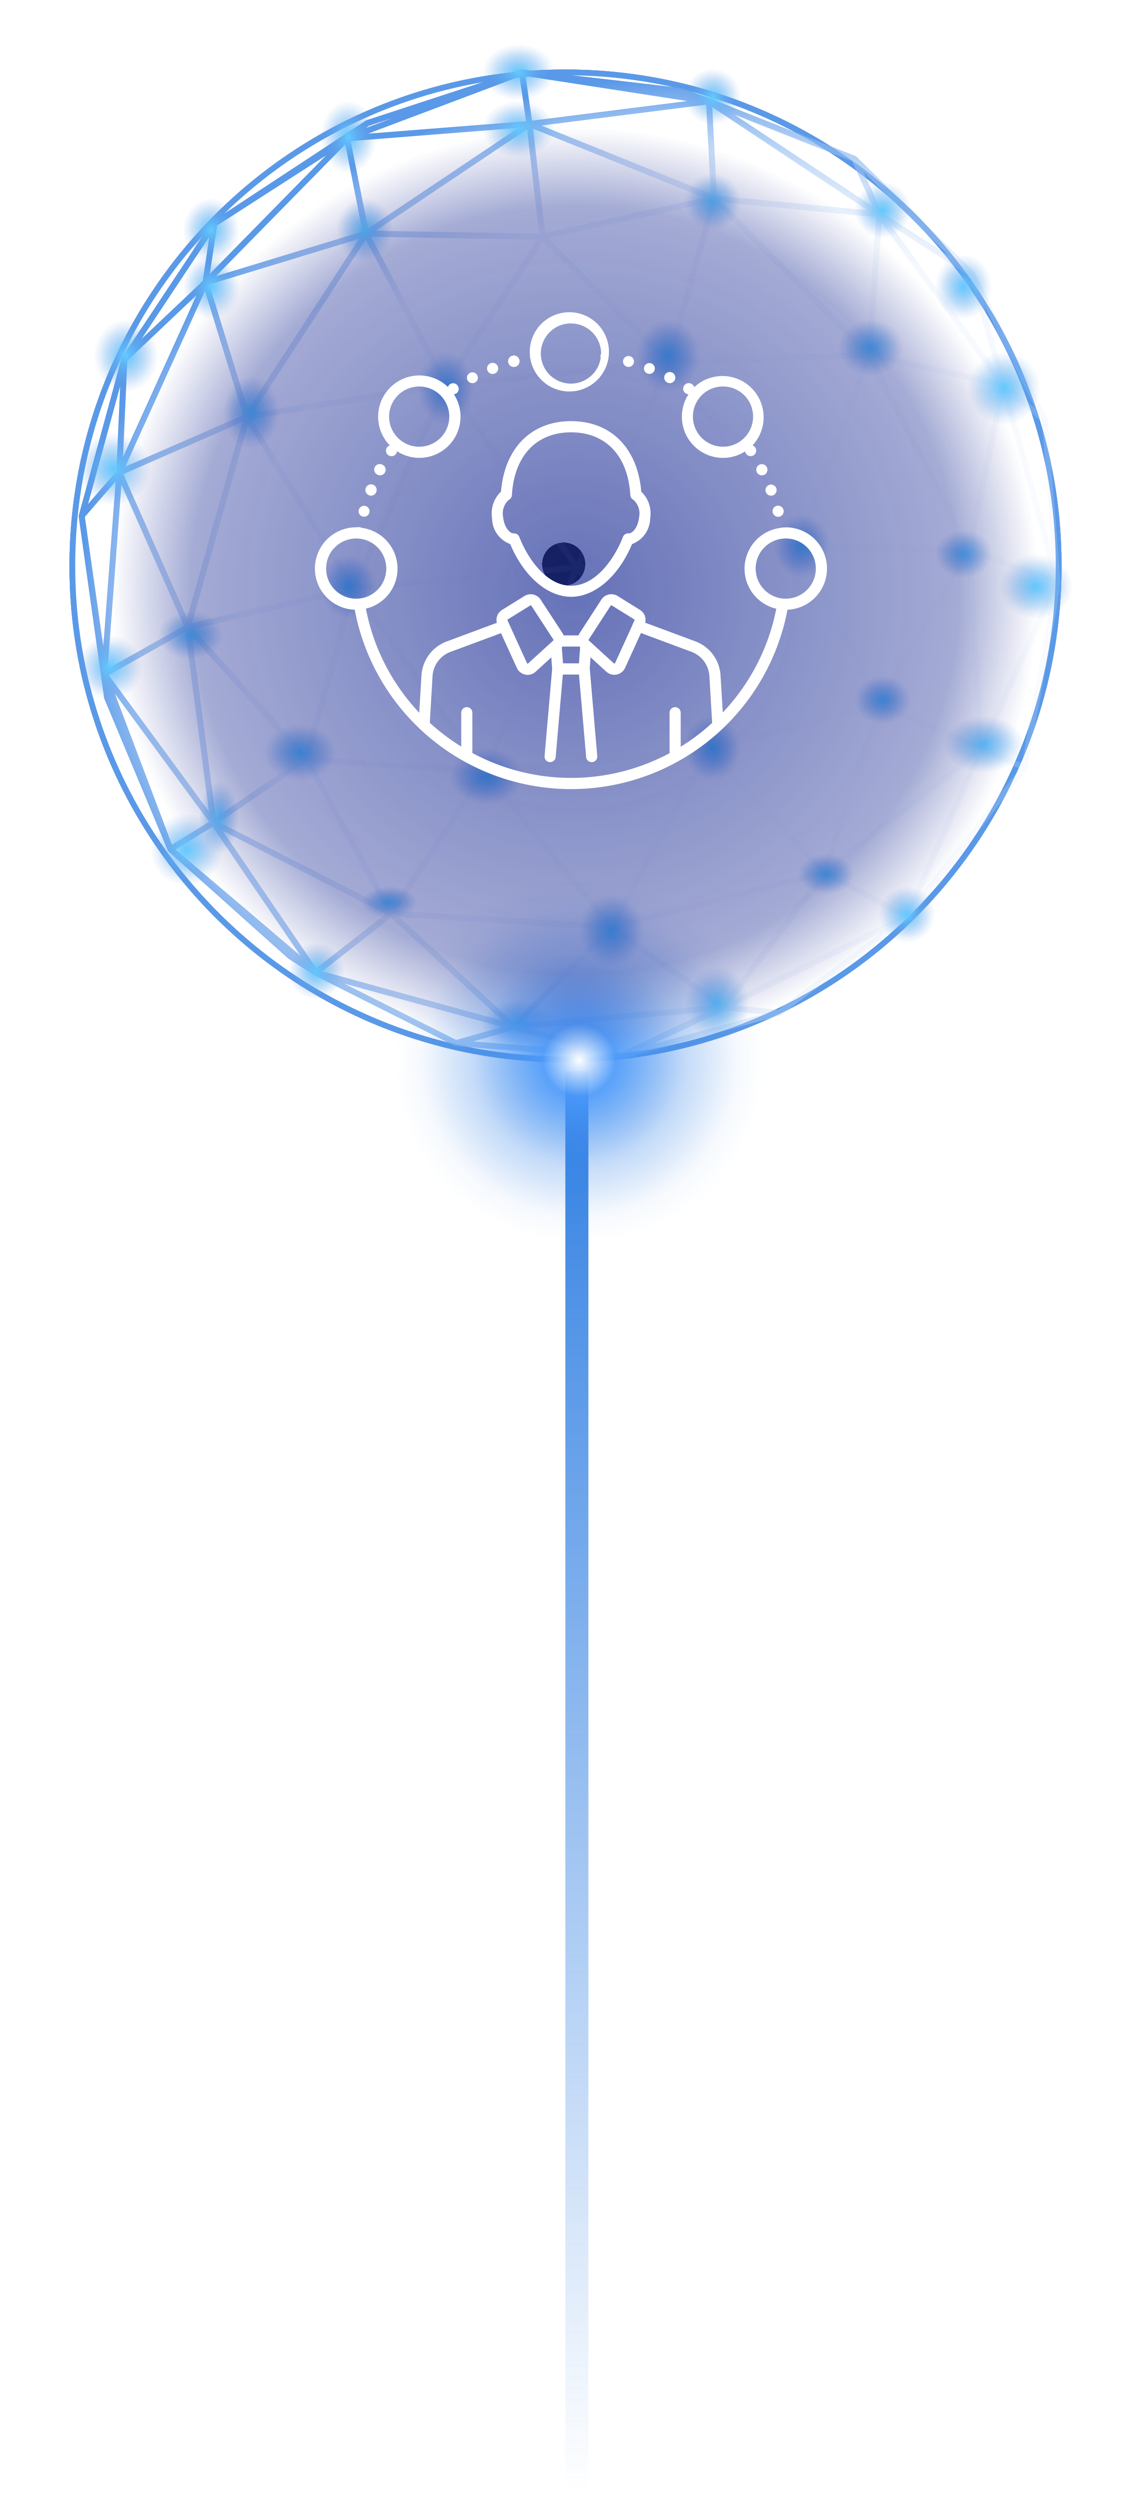 <svg xmlns="http://www.w3.org/2000/svg" xmlns:xlink="http://www.w3.org/1999/xlink" width="97.726" height="215.867" viewBox="0 0 97.726 215.867">
  <defs>
    <radialGradient id="radial-gradient" cx="0.5" cy="0.5" r="0.5" gradientUnits="objectBoundingBox">
      <stop offset="0" stop-color="#fff" stop-opacity="0"/>
      <stop offset="0.734" stop-color="#ccdff8" stop-opacity="0.247"/>
      <stop offset="1" stop-color="#307fe2"/>
    </radialGradient>
    <clipPath id="clip-path">
      <rect id="Rectangle_118305" data-name="Rectangle 118305" width="3.694" height="3.694" fill="none"/>
    </clipPath>
    <clipPath id="clip-path-2">
      <path id="Path_117875" data-name="Path 117875" d="M55.289,224.8a1.847,1.847,0,1,1-2.307-1.224,1.847,1.847,0,0,1,2.307,1.224" transform="translate(-51.676 -223.495)" fill="none"/>
    </clipPath>
    <radialGradient id="radial-gradient-2" cx="0.5" cy="0.5" r="0.358" gradientTransform="matrix(1, 0, 0, -1, 0, 14.958)" gradientUnits="objectBoundingBox">
      <stop offset="0" stop-color="#1a2980"/>
      <stop offset="0.216" stop-color="#111b56"/>
      <stop offset="0.448" stop-color="#090f31"/>
      <stop offset="0.663" stop-color="#040716"/>
      <stop offset="0.854" stop-color="#010105"/>
      <stop offset="1"/>
    </radialGradient>
    <clipPath id="clip-path-6">
      <path id="Path_117960" data-name="Path 117960" d="M67.924,179.681a1.847,1.847,0,1,1-2.307-1.224,1.846,1.846,0,0,1,2.307,1.224" transform="translate(-64.312 -178.376)" fill="none"/>
    </clipPath>
    <radialGradient id="radial-gradient-4" cx="0.5" cy="0.5" r="0.358" gradientTransform="matrix(1, 0, 0, -1, 0, 22.74)" xlink:href="#radial-gradient-2"/>
    <filter id="Path_118052" x="0" y="0" width="97.726" height="97.726" filterUnits="userSpaceOnUse">
      <feOffset input="SourceAlpha"/>
      <feGaussianBlur stdDeviation="2" result="blur"/>
      <feFlood flood-color="#4d9cff"/>
      <feComposite operator="in" in2="blur"/>
    </filter>
    <filter id="Path_118052-2" x="0" y="0" width="97.726" height="97.726" filterUnits="userSpaceOnUse">
      <feOffset input="SourceAlpha"/>
      <feGaussianBlur stdDeviation="15.5" result="blur-2"/>
      <feFlood flood-color="#307fe2" result="color"/>
      <feComposite operator="out" in="SourceGraphic" in2="blur-2"/>
      <feComposite operator="in" in="color"/>
      <feComposite operator="in" in2="SourceGraphic"/>
    </filter>
    <clipPath id="clip-path-17">
      <rect id="Rectangle_118209" data-name="Rectangle 118209" width="3.694" height="3.695" fill="none"/>
    </clipPath>
    <clipPath id="clip-path-18">
      <path id="Path_117827" data-name="Path 117827" d="M45.1,102.71a1.847,1.847,0,1,1-2.307-1.224A1.846,1.846,0,0,1,45.1,102.71" transform="translate(-41.488 -101.404)" fill="none"/>
    </clipPath>
    <radialGradient id="radial-gradient-10" cx="0.5" cy="0.5" r="0.358" gradientTransform="matrix(1, 0, 0, -1, 0, 36.019)" xlink:href="#radial-gradient-2"/>
    <clipPath id="clip-path-20">
      <path id="Path_117828" data-name="Path 117828" d="M42.391,109.678a1.847,1.847,0,1,1-2.307-1.224,1.847,1.847,0,0,1,2.307,1.224" transform="translate(-38.778 -108.372)" fill="none"/>
    </clipPath>
    <radialGradient id="radial-gradient-11" cx="0.5" cy="0.5" r="0.358" gradientTransform="matrix(1, 0, 0, -1, 0, 34.815)" xlink:href="#radial-gradient-2"/>
    <clipPath id="clip-path-22">
      <path id="Path_117865" data-name="Path 117865" d="M36.991,188.254a1.847,1.847,0,1,1-2.307-1.224,1.847,1.847,0,0,1,2.307,1.224" transform="translate(-33.378 -186.949)" fill="none"/>
    </clipPath>
    <radialGradient id="radial-gradient-12" cx="0.5" cy="0.5" r="0.358" gradientTransform="matrix(1, 0, 0, -1, 0, 21.263)" xlink:href="#radial-gradient-2"/>
    <clipPath id="clip-path-24">
      <path id="Path_117866" data-name="Path 117866" d="M38.842,160.643a1.847,1.847,0,1,1-2.307-1.224,1.846,1.846,0,0,1,2.307,1.224" transform="translate(-35.23 -159.337)" fill="none"/>
    </clipPath>
    <radialGradient id="radial-gradient-13" cx="0.5" cy="0.5" r="0.358" gradientTransform="matrix(1, 0, 0, -1, 0, 26.026)" xlink:href="#radial-gradient-2"/>
    <clipPath id="clip-path-26">
      <path id="Path_117867" data-name="Path 117867" d="M32.061,147.373a1.847,1.847,0,1,1-2.307-1.224,1.847,1.847,0,0,1,2.307,1.224" transform="translate(-28.448 -146.068)" fill="none"/>
    </clipPath>
    <radialGradient id="radial-gradient-14" cx="0.5" cy="0.5" r="0.358" gradientTransform="matrix(1, 0, 0, -1, 0, 28.315)" xlink:href="#radial-gradient-2"/>
    <clipPath id="clip-path-38">
      <path id="Path_117873" data-name="Path 117873" d="M53.949,210.978a1.847,1.847,0,1,1-2.307-1.224,1.847,1.847,0,0,1,2.307,1.224" transform="translate(-50.336 -209.673)" fill="none"/>
    </clipPath>
    <radialGradient id="radial-gradient-20" cx="0.5" cy="0.5" r="0.358" gradientTransform="matrix(1, 0, 0, -1, 0, 17.343)" xlink:href="#radial-gradient-2"/>
    <clipPath id="clip-path-63">
      <rect id="Rectangle_118663" data-name="Rectangle 118663" width="84.821" height="85.438" fill="url(#radial-gradient)"/>
    </clipPath>
    <radialGradient id="radial-gradient-34" cx="0.5" cy="0.5" r="0.5" gradientUnits="objectBoundingBox">
      <stop offset="0" stop-color="#3cbcff"/>
      <stop offset="0.828" stop-color="#3287e6" stop-opacity="0.129"/>
      <stop offset="1" stop-color="#307fe2" stop-opacity="0"/>
    </radialGradient>
    <linearGradient id="linear-gradient" x1="0.5" y1="1" x2="0.5" gradientUnits="objectBoundingBox">
      <stop offset="0" stop-color="#307fe2" stop-opacity="0"/>
      <stop offset="1" stop-color="#307fe2"/>
    </linearGradient>
    <radialGradient id="radial-gradient-71" cx="0.5" cy="0.5" r="0.5" gradientUnits="objectBoundingBox">
      <stop offset="0" stop-color="#fff"/>
      <stop offset="0.197" stop-color="#4b99fa" stop-opacity="0.918"/>
      <stop offset="0.571" stop-color="#3987ea" stop-opacity="0.302"/>
      <stop offset="0.847" stop-color="#3180e3" stop-opacity="0.047"/>
      <stop offset="1" stop-color="#307fe2" stop-opacity="0"/>
    </radialGradient>
    <radialGradient id="radial-gradient-72" cx="0.5" cy="0.5" r="0.5" gradientUnits="objectBoundingBox">
      <stop offset="0" stop-color="#001489"/>
      <stop offset="0.828" stop-color="#001489" stop-opacity="0.596"/>
      <stop offset="1" stop-color="#001489" stop-opacity="0"/>
    </radialGradient>
    <filter id="Path_119014" x="59.256" y="36.158" width="15.965" height="15.967" filterUnits="userSpaceOnUse">
      <feOffset input="SourceAlpha"/>
      <feGaussianBlur stdDeviation="2.5" result="blur-3"/>
      <feFlood flood-color="#30d4e2"/>
      <feComposite operator="in" in2="blur-3"/>
      <feComposite in="SourceGraphic"/>
    </filter>
    <filter id="Path_119015" x="57.851" y="32.579" width="15.966" height="15.965" filterUnits="userSpaceOnUse">
      <feOffset input="SourceAlpha"/>
      <feGaussianBlur stdDeviation="2.5" result="blur-4"/>
      <feFlood flood-color="#30d4e2"/>
      <feComposite operator="in" in2="blur-4"/>
      <feComposite in="SourceGraphic"/>
    </filter>
    <filter id="Path_119016" x="58.648" y="34.333" width="15.96" height="15.961" filterUnits="userSpaceOnUse">
      <feOffset input="SourceAlpha"/>
      <feGaussianBlur stdDeviation="2.5" result="blur-5"/>
      <feFlood flood-color="#30d4e2"/>
      <feComposite operator="in" in2="blur-5"/>
      <feComposite in="SourceGraphic"/>
    </filter>
    <filter id="Path_119017" x="48.155" y="23.829" width="15.951" height="15.956" filterUnits="userSpaceOnUse">
      <feOffset input="SourceAlpha"/>
      <feGaussianBlur stdDeviation="2.5" result="blur-6"/>
      <feFlood flood-color="#30d4e2"/>
      <feComposite operator="in" in2="blur-6"/>
      <feComposite in="SourceGraphic"/>
    </filter>
    <filter id="Path_119018" x="49.895" y="24.619" width="15.961" height="15.966" filterUnits="userSpaceOnUse">
      <feOffset input="SourceAlpha"/>
      <feGaussianBlur stdDeviation="2.5" result="blur-7"/>
      <feFlood flood-color="#30d4e2"/>
      <feComposite operator="in" in2="blur-7"/>
      <feComposite in="SourceGraphic"/>
    </filter>
    <filter id="Path_119019" x="46.339" y="23.236" width="15.945" height="15.945" filterUnits="userSpaceOnUse">
      <feOffset input="SourceAlpha"/>
      <feGaussianBlur stdDeviation="2.5" result="blur-8"/>
      <feFlood flood-color="#30d4e2"/>
      <feComposite operator="in" in2="blur-8"/>
      <feComposite in="SourceGraphic"/>
    </filter>
    <filter id="Path_119020" x="34.59" y="23.829" width="15.962" height="15.962" filterUnits="userSpaceOnUse">
      <feOffset input="SourceAlpha"/>
      <feGaussianBlur stdDeviation="2.5" result="blur-9"/>
      <feFlood flood-color="#30d4e2"/>
      <feComposite operator="in" in2="blur-9"/>
      <feComposite in="SourceGraphic"/>
    </filter>
    <filter id="Path_119021" x="38.282" y="19.46" width="22.129" height="22.129" filterUnits="userSpaceOnUse">
      <feOffset input="SourceAlpha"/>
      <feGaussianBlur stdDeviation="2.5" result="blur-10"/>
      <feFlood flood-color="#30d4e2"/>
      <feComposite operator="in" in2="blur-10"/>
      <feComposite in="SourceGraphic"/>
    </filter>
    <filter id="Path_119022" x="32.851" y="24.647" width="15.951" height="15.94" filterUnits="userSpaceOnUse">
      <feOffset input="SourceAlpha"/>
      <feGaussianBlur stdDeviation="2.5" result="blur-11"/>
      <feFlood flood-color="#30d4e2"/>
      <feComposite operator="in" in2="blur-11"/>
      <feComposite in="SourceGraphic"/>
    </filter>
    <filter id="Path_119023" x="36.415" y="23.221" width="15.962" height="15.959" filterUnits="userSpaceOnUse">
      <feOffset input="SourceAlpha"/>
      <feGaussianBlur stdDeviation="2.5" result="blur-12"/>
      <feFlood flood-color="#30d4e2"/>
      <feComposite operator="in" in2="blur-12"/>
      <feComposite in="SourceGraphic"/>
    </filter>
    <filter id="Path_119024" x="25.169" y="24.903" width="22.127" height="22.127" filterUnits="userSpaceOnUse">
      <feOffset input="SourceAlpha"/>
      <feGaussianBlur stdDeviation="2.5" result="blur-13"/>
      <feFlood flood-color="#30d4e2"/>
      <feComposite operator="in" in2="blur-13"/>
      <feComposite in="SourceGraphic"/>
    </filter>
    <filter id="Path_119025" x="24.081" y="34.312" width="15.973" height="15.98" filterUnits="userSpaceOnUse">
      <feOffset input="SourceAlpha"/>
      <feGaussianBlur stdDeviation="2.5" result="blur-14"/>
      <feFlood flood-color="#30d4e2"/>
      <feComposite operator="in" in2="blur-14"/>
      <feComposite in="SourceGraphic"/>
    </filter>
    <filter id="Path_119026" x="24.85" y="32.568" width="15.986" height="15.973" filterUnits="userSpaceOnUse">
      <feOffset input="SourceAlpha"/>
      <feGaussianBlur stdDeviation="2.5" result="blur-15"/>
      <feFlood flood-color="#30d4e2"/>
      <feComposite operator="in" in2="blur-15"/>
      <feComposite in="SourceGraphic"/>
    </filter>
    <filter id="Path_119027" x="23.488" y="36.175" width="15.945" height="15.945" filterUnits="userSpaceOnUse">
      <feOffset input="SourceAlpha"/>
      <feGaussianBlur stdDeviation="2.5" result="blur-16"/>
      <feFlood flood-color="#30d4e2"/>
      <feComposite operator="in" in2="blur-16"/>
      <feComposite in="SourceGraphic"/>
    </filter>
    <filter id="Path_119028" x="51.418" y="24.905" width="22.125" height="22.125" filterUnits="userSpaceOnUse">
      <feOffset input="SourceAlpha"/>
      <feGaussianBlur stdDeviation="2.5" result="blur-17"/>
      <feFlood flood-color="#30d4e2"/>
      <feComposite operator="in" in2="blur-17"/>
      <feComposite in="SourceGraphic"/>
    </filter>
    <filter id="Path_119029" x="19.723" y="38.007" width="59.249" height="37.623" filterUnits="userSpaceOnUse">
      <feOffset input="SourceAlpha"/>
      <feGaussianBlur stdDeviation="2.5" result="blur-18"/>
      <feFlood flood-color="#30d4e2"/>
      <feComposite operator="in" in2="blur-18"/>
      <feComposite in="SourceGraphic"/>
    </filter>
    <filter id="Path_119030" x="34.982" y="28.861" width="28.73" height="30.167" filterUnits="userSpaceOnUse">
      <feOffset input="SourceAlpha"/>
      <feGaussianBlur stdDeviation="2.5" result="blur-19"/>
      <feFlood flood-color="#30d4e2"/>
      <feComposite operator="in" in2="blur-19"/>
      <feComposite in="SourceGraphic"/>
    </filter>
  </defs>
  <g id="bubble-element4" transform="translate(-1156.626 -1532.118)" style="isolation: isolate">
    <g id="Group_157214" data-name="Group 157214" transform="translate(321.626 25.918)">
      <g id="Group_157210" data-name="Group 157210" transform="translate(841 1510)">
        <g id="Group_155789" data-name="Group 155789" transform="translate(0)" opacity="0.8">
          <g id="Group_154904" data-name="Group 154904" transform="translate(68.918 56.769)" style="mix-blend-mode: color-dodge;isolation: isolate">
            <g id="Group_154903" data-name="Group 154903">
              <g id="Group_154902" data-name="Group 154902" clip-path="url(#clip-path)">
                <g id="Group_154901" data-name="Group 154901" transform="translate(0 0)">
                  <g id="Group_154900" data-name="Group 154900" clip-path="url(#clip-path-2)">
                    <rect id="Rectangle_118304" data-name="Rectangle 118304" width="5.158" height="5.159" transform="translate(-1.375 0.138) rotate(-17.056)" fill="url(#radial-gradient-2)"/>
                  </g>
                </g>
              </g>
            </g>
          </g>
          <g id="Group_154914" data-name="Group 154914" transform="translate(68.918 56.769)" style="mix-blend-mode: color-dodge;isolation: isolate">
            <g id="Group_154913" data-name="Group 154913">
              <g id="Group_154912" data-name="Group 154912" clip-path="url(#clip-path)">
                <g id="Group_154911" data-name="Group 154911" transform="translate(0 0)">
                  <g id="Group_154910" data-name="Group 154910" clip-path="url(#clip-path-2)">
                    <rect id="Rectangle_118308" data-name="Rectangle 118308" width="5.158" height="5.159" transform="translate(-1.375 0.138) rotate(-17.056)" fill="url(#radial-gradient-2)"/>
                  </g>
                </g>
              </g>
            </g>
          </g>
          <g id="Group_155329" data-name="Group 155329" transform="translate(74.54 36.695)" style="mix-blend-mode: color-dodge;isolation: isolate">
            <g id="Group_155328" data-name="Group 155328">
              <g id="Group_155327" data-name="Group 155327" clip-path="url(#clip-path)">
                <g id="Group_155326" data-name="Group 155326" transform="translate(0 0)">
                  <g id="Group_155325" data-name="Group 155325" clip-path="url(#clip-path-6)">
                    <rect id="Rectangle_118474" data-name="Rectangle 118474" width="5.159" height="5.159" transform="translate(-1.375 0.138) rotate(-17.056)" fill="url(#radial-gradient-4)"/>
                  </g>
                </g>
              </g>
            </g>
          </g>
          <g id="Group_155339" data-name="Group 155339" transform="translate(74.54 36.695)" style="mix-blend-mode: color-dodge;isolation: isolate">
            <g id="Group_155338" data-name="Group 155338">
              <g id="Group_155337" data-name="Group 155337" clip-path="url(#clip-path)">
                <g id="Group_155336" data-name="Group 155336" transform="translate(0 0)">
                  <g id="Group_155335" data-name="Group 155335" clip-path="url(#clip-path-6)">
                    <rect id="Rectangle_118478" data-name="Rectangle 118478" width="5.159" height="5.159" transform="translate(-1.375 0.138) rotate(-17.056)" fill="url(#radial-gradient-4)"/>
                  </g>
                </g>
              </g>
            </g>
          </g>
          <g id="Group_155349" data-name="Group 155349" transform="translate(74.54 36.695)" style="mix-blend-mode: color-dodge;isolation: isolate">
            <g id="Group_155348" data-name="Group 155348">
              <g id="Group_155347" data-name="Group 155347" clip-path="url(#clip-path)">
                <g id="Group_155346" data-name="Group 155346" transform="translate(0 0)">
                  <g id="Group_155345" data-name="Group 155345" clip-path="url(#clip-path-6)">
                    <rect id="Rectangle_118482" data-name="Rectangle 118482" width="5.159" height="5.159" transform="translate(-1.375 0.138) rotate(-17.056)" fill="url(#radial-gradient-4)"/>
                  </g>
                </g>
              </g>
            </g>
          </g>
          <g id="Group_155574" data-name="Group 155574" transform="translate(74.54 36.695)" style="mix-blend-mode: color-dodge;isolation: isolate">
            <g id="Group_155573" data-name="Group 155573">
              <g id="Group_155572" data-name="Group 155572" clip-path="url(#clip-path)">
                <g id="Group_155571" data-name="Group 155571" transform="translate(0 0)">
                  <g id="Group_155570" data-name="Group 155570" clip-path="url(#clip-path-6)">
                    <rect id="Rectangle_118572" data-name="Rectangle 118572" width="5.159" height="5.159" transform="translate(-1.375 0.138) rotate(-17.056)" fill="url(#radial-gradient-4)"/>
                  </g>
                </g>
              </g>
            </g>
          </g>
          <g id="Group_155654" data-name="Group 155654" transform="translate(74.54 36.695)" style="mix-blend-mode: color-dodge;isolation: isolate">
            <g id="Group_155653" data-name="Group 155653">
              <g id="Group_155652" data-name="Group 155652" clip-path="url(#clip-path)">
                <g id="Group_155651" data-name="Group 155651" transform="translate(0 0)">
                  <g id="Group_155650" data-name="Group 155650" clip-path="url(#clip-path-6)">
                    <rect id="Rectangle_118604" data-name="Rectangle 118604" width="5.159" height="5.159" transform="translate(-1.375 0.138) rotate(-17.056)" fill="url(#radial-gradient-4)"/>
                  </g>
                </g>
              </g>
            </g>
          </g>
          <g id="Group_155674" data-name="Group 155674" transform="translate(74.54 36.695)" style="mix-blend-mode: color-dodge;isolation: isolate">
            <g id="Group_155673" data-name="Group 155673">
              <g id="Group_155672" data-name="Group 155672" clip-path="url(#clip-path)">
                <g id="Group_155671" data-name="Group 155671" transform="translate(0 0)">
                  <g id="Group_155670" data-name="Group 155670" clip-path="url(#clip-path-6)">
                    <rect id="Rectangle_118612" data-name="Rectangle 118612" width="5.159" height="5.159" transform="translate(-1.375 0.138) rotate(-17.056)" fill="url(#radial-gradient-4)"/>
                  </g>
                </g>
              </g>
            </g>
          </g>
          <g data-type="innerShadowGroup">
            <g transform="matrix(1, 0, 0, 1, -6, -3.8)" filter="url(#Path_118052)">
              <g id="Path_118052-3" data-name="Path 118052" transform="translate(6 6)" fill="#091050">
                <path d="M 42.863 85.476 C 37.11 85.476 31.529 84.349 26.276 82.127 C 21.202 79.981 16.645 76.908 12.731 72.995 C 8.817 69.081 5.745 64.524 3.599 59.45 C 1.377 54.196 0.25 48.616 0.25 42.863 C 0.25 37.11 1.377 31.529 3.599 26.276 C 5.745 21.202 8.817 16.645 12.731 12.731 C 16.645 8.817 21.202 5.745 26.276 3.599 C 31.529 1.377 37.11 0.25 42.863 0.25 C 48.616 0.25 54.196 1.377 59.45 3.599 C 64.524 5.745 69.081 8.817 72.995 12.731 C 76.908 16.645 79.981 21.202 82.127 26.276 C 84.349 31.529 85.476 37.11 85.476 42.863 C 85.476 48.616 84.349 54.196 82.127 59.45 C 79.981 64.524 76.908 69.081 72.995 72.995 C 69.081 76.908 64.524 79.981 59.45 82.127 C 54.196 84.349 48.616 85.476 42.863 85.476 Z" stroke="none"/>
                <path d="M 42.863 0.5 C 37.144 0.5 31.596 1.62 26.373 3.829 C 21.329 5.963 16.798 9.017 12.908 12.908 C 9.017 16.798 5.963 21.329 3.829 26.373 C 1.62 31.596 0.5 37.144 0.5 42.863 C 0.5 48.582 1.62 54.13 3.829 59.352 C 5.963 64.397 9.017 68.927 12.908 72.818 C 16.798 76.709 21.329 79.763 26.373 81.897 C 31.596 84.106 37.144 85.226 42.863 85.226 C 48.582 85.226 54.13 84.106 59.352 81.897 C 64.397 79.763 68.927 76.709 72.818 72.818 C 76.709 68.927 79.763 64.397 81.897 59.352 C 84.106 54.13 85.226 48.582 85.226 42.863 C 85.226 37.144 84.106 31.596 81.897 26.373 C 79.763 21.329 76.709 16.798 72.818 12.908 C 68.927 9.017 64.397 5.963 59.352 3.829 C 54.13 1.62 48.582 0.5 42.863 0.5 M 42.863 -7.62939453125e-06 C 66.535 -7.62939453125e-06 85.726 19.19 85.726 42.863 C 85.726 66.535 66.535 85.726 42.863 85.726 C 19.19 85.726 -7.62939453125e-06 66.535 -7.62939453125e-06 42.863 C -7.62939453125e-06 19.19 19.19 -7.62939453125e-06 42.863 -7.62939453125e-06 Z" stroke="none" fill="#307fe2"/>
              </g>
            </g>
            <g id="Path_118052-4" data-name="Path 118052" transform="translate(0 2.2)" fill="#091050">
              <path d="M 42.863 85.476 C 37.11 85.476 31.529 84.349 26.276 82.127 C 21.202 79.981 16.645 76.908 12.731 72.995 C 8.817 69.081 5.745 64.524 3.599 59.45 C 1.377 54.196 0.25 48.616 0.25 42.863 C 0.25 37.11 1.377 31.529 3.599 26.276 C 5.745 21.202 8.817 16.645 12.731 12.731 C 16.645 8.817 21.202 5.745 26.276 3.599 C 31.529 1.377 37.11 0.25 42.863 0.25 C 48.616 0.25 54.196 1.377 59.45 3.599 C 64.524 5.745 69.081 8.817 72.995 12.731 C 76.908 16.645 79.981 21.202 82.127 26.276 C 84.349 31.529 85.476 37.11 85.476 42.863 C 85.476 48.616 84.349 54.196 82.127 59.45 C 79.981 64.524 76.908 69.081 72.995 72.995 C 69.081 76.908 64.524 79.981 59.45 82.127 C 54.196 84.349 48.616 85.476 42.863 85.476 Z" stroke="none"/>
              <path d="M 42.863 0.5 C 37.144 0.5 31.596 1.62 26.373 3.829 C 21.329 5.963 16.798 9.017 12.908 12.908 C 9.017 16.798 5.963 21.329 3.829 26.373 C 1.62 31.596 0.5 37.144 0.5 42.863 C 0.5 48.582 1.62 54.13 3.829 59.352 C 5.963 64.397 9.017 68.927 12.908 72.818 C 16.798 76.709 21.329 79.763 26.373 81.897 C 31.596 84.106 37.144 85.226 42.863 85.226 C 48.582 85.226 54.13 84.106 59.352 81.897 C 64.397 79.763 68.927 76.709 72.818 72.818 C 76.709 68.927 79.763 64.397 81.897 59.352 C 84.106 54.13 85.226 48.582 85.226 42.863 C 85.226 37.144 84.106 31.596 81.897 26.373 C 79.763 21.329 76.709 16.798 72.818 12.908 C 68.927 9.017 64.397 5.963 59.352 3.829 C 54.13 1.62 48.582 0.5 42.863 0.5 M 42.863 -7.62939453125e-06 C 66.535 -7.62939453125e-06 85.726 19.19 85.726 42.863 C 85.726 66.535 66.535 85.726 42.863 85.726 C 19.19 85.726 -7.62939453125e-06 66.535 -7.62939453125e-06 42.863 C -7.62939453125e-06 19.19 19.19 -7.62939453125e-06 42.863 -7.62939453125e-06 Z" stroke="none"/>
            </g>
            <g transform="matrix(1, 0, 0, 1, -6, -3.8)" filter="url(#Path_118052-2)">
              <g id="Path_118052-5" data-name="Path 118052" transform="translate(6 6)" fill="#fff">
                <path d="M 42.863 85.476 C 37.11 85.476 31.529 84.349 26.276 82.127 C 21.202 79.981 16.645 76.908 12.731 72.995 C 8.817 69.081 5.745 64.524 3.599 59.45 C 1.377 54.196 0.25 48.616 0.25 42.863 C 0.25 37.11 1.377 31.529 3.599 26.276 C 5.745 21.202 8.817 16.645 12.731 12.731 C 16.645 8.817 21.202 5.745 26.276 3.599 C 31.529 1.377 37.11 0.25 42.863 0.25 C 48.616 0.25 54.196 1.377 59.45 3.599 C 64.524 5.745 69.081 8.817 72.995 12.731 C 76.908 16.645 79.981 21.202 82.127 26.276 C 84.349 31.529 85.476 37.11 85.476 42.863 C 85.476 48.616 84.349 54.196 82.127 59.45 C 79.981 64.524 76.908 69.081 72.995 72.995 C 69.081 76.908 64.524 79.981 59.45 82.127 C 54.196 84.349 48.616 85.476 42.863 85.476 Z" stroke="none"/>
                <path d="M 42.863 0.5 C 37.144 0.5 31.596 1.62 26.373 3.829 C 21.329 5.963 16.798 9.017 12.908 12.908 C 9.017 16.798 5.963 21.329 3.829 26.373 C 1.62 31.596 0.5 37.144 0.5 42.863 C 0.5 48.582 1.62 54.13 3.829 59.352 C 5.963 64.397 9.017 68.927 12.908 72.818 C 16.798 76.709 21.329 79.763 26.373 81.897 C 31.596 84.106 37.144 85.226 42.863 85.226 C 48.582 85.226 54.13 84.106 59.352 81.897 C 64.397 79.763 68.927 76.709 72.818 72.818 C 76.709 68.927 79.763 64.397 81.897 59.352 C 84.106 54.13 85.226 48.582 85.226 42.863 C 85.226 37.144 84.106 31.596 81.897 26.373 C 79.763 21.329 76.709 16.798 72.818 12.908 C 68.927 9.017 64.397 5.963 59.352 3.829 C 54.13 1.62 48.582 0.5 42.863 0.5 M 42.863 -7.62939453125e-06 C 66.535 -7.62939453125e-06 85.726 19.19 85.726 42.863 C 85.726 66.535 66.535 85.726 42.863 85.726 C 19.19 85.726 -7.62939453125e-06 66.535 -7.62939453125e-06 42.863 C -7.62939453125e-06 19.19 19.19 -7.62939453125e-06 42.863 -7.62939453125e-06 Z" stroke="none"/>
              </g>
            </g>
            <g id="Path_118052-6" data-name="Path 118052" transform="translate(0 2.2)" fill="none">
              <path d="M 42.863 85.476 C 37.11 85.476 31.529 84.349 26.276 82.127 C 21.202 79.981 16.645 76.908 12.731 72.995 C 8.817 69.081 5.745 64.524 3.599 59.45 C 1.377 54.196 0.25 48.616 0.25 42.863 C 0.25 37.11 1.377 31.529 3.599 26.276 C 5.745 21.202 8.817 16.645 12.731 12.731 C 16.645 8.817 21.202 5.745 26.276 3.599 C 31.529 1.377 37.11 0.25 42.863 0.25 C 48.616 0.25 54.196 1.377 59.45 3.599 C 64.524 5.745 69.081 8.817 72.995 12.731 C 76.908 16.645 79.981 21.202 82.127 26.276 C 84.349 31.529 85.476 37.11 85.476 42.863 C 85.476 48.616 84.349 54.196 82.127 59.45 C 79.981 64.524 76.908 69.081 72.995 72.995 C 69.081 76.908 64.524 79.981 59.45 82.127 C 54.196 84.349 48.616 85.476 42.863 85.476 Z" stroke="none"/>
              <path d="M 42.863 0.5 C 37.144 0.5 31.596 1.62 26.373 3.829 C 21.329 5.963 16.798 9.017 12.908 12.908 C 9.017 16.798 5.963 21.329 3.829 26.373 C 1.62 31.596 0.5 37.144 0.5 42.863 C 0.5 48.582 1.62 54.13 3.829 59.352 C 5.963 64.397 9.017 68.927 12.908 72.818 C 16.798 76.709 21.329 79.763 26.373 81.897 C 31.596 84.106 37.144 85.226 42.863 85.226 C 48.582 85.226 54.13 84.106 59.352 81.897 C 64.397 79.763 68.927 76.709 72.818 72.818 C 76.709 68.927 79.763 64.397 81.897 59.352 C 84.106 54.13 85.226 48.582 85.226 42.863 C 85.226 37.144 84.106 31.596 81.897 26.373 C 79.763 21.329 76.709 16.798 72.818 12.908 C 68.927 9.017 64.397 5.963 59.352 3.829 C 54.13 1.62 48.582 0.5 42.863 0.5 M 42.863 -7.62939453125e-06 C 66.535 -7.62939453125e-06 85.726 19.19 85.726 42.863 C 85.726 66.535 66.535 85.726 42.863 85.726 C 19.19 85.726 -7.62939453125e-06 66.535 -7.62939453125e-06 42.863 C -7.62939453125e-06 19.19 19.19 -7.62939453125e-06 42.863 -7.62939453125e-06 Z" stroke="none" fill="#307fe2"/>
            </g>
          </g>
          <g id="Group_154664" data-name="Group 154664" transform="translate(40.86 43.06)" style="mix-blend-mode: color-dodge;isolation: isolate">
            <g id="Group_154663" data-name="Group 154663">
              <g id="Group_154662" data-name="Group 154662" clip-path="url(#clip-path-17)">
                <g id="Group_154661" data-name="Group 154661" transform="translate(0 0)">
                  <g id="Group_154660" data-name="Group 154660" clip-path="url(#clip-path-18)">
                    <rect id="Rectangle_118208" data-name="Rectangle 118208" width="5.159" height="5.158" transform="translate(-1.375 0.138) rotate(-17.056)" fill="url(#radial-gradient-10)"/>
                  </g>
                </g>
              </g>
            </g>
          </g>
          <g id="Group_154669" data-name="Group 154669" transform="translate(40.86 43.06)" style="mix-blend-mode: color-dodge;isolation: isolate">
            <g id="Group_154668" data-name="Group 154668">
              <g id="Group_154667" data-name="Group 154667" clip-path="url(#clip-path)">
                <g id="Group_154666" data-name="Group 154666" transform="translate(0 0)">
                  <g id="Group_154665" data-name="Group 154665" clip-path="url(#clip-path-20)">
                    <rect id="Rectangle_118210" data-name="Rectangle 118210" width="5.159" height="5.159" transform="translate(-1.375 0.138) rotate(-17.056)" fill="url(#radial-gradient-11)"/>
                  </g>
                </g>
              </g>
            </g>
          </g>
          <g id="Group_154854" data-name="Group 154854" transform="translate(40.86 43.06)" style="mix-blend-mode: color-dodge;isolation: isolate">
            <g id="Group_154853" data-name="Group 154853">
              <g id="Group_154852" data-name="Group 154852" clip-path="url(#clip-path)">
                <g id="Group_154851" data-name="Group 154851" transform="translate(0 0)">
                  <g id="Group_154850" data-name="Group 154850" clip-path="url(#clip-path-22)">
                    <rect id="Rectangle_118284" data-name="Rectangle 118284" width="5.159" height="5.158" transform="matrix(0.956, -0.293, 0.293, 0.956, -1.375, 0.138)" fill="url(#radial-gradient-12)"/>
                  </g>
                </g>
              </g>
            </g>
          </g>
          <g id="Group_154859" data-name="Group 154859" transform="translate(40.86 43.06)" style="mix-blend-mode: color-dodge;isolation: isolate">
            <g id="Group_154858" data-name="Group 154858">
              <g id="Group_154857" data-name="Group 154857" clip-path="url(#clip-path-17)">
                <g id="Group_154856" data-name="Group 154856" transform="translate(0 0)">
                  <g id="Group_154855" data-name="Group 154855" clip-path="url(#clip-path-24)">
                    <rect id="Rectangle_118286" data-name="Rectangle 118286" width="5.159" height="5.158" transform="translate(-1.375 0.138) rotate(-17.056)" fill="url(#radial-gradient-13)"/>
                  </g>
                </g>
              </g>
            </g>
          </g>
          <g id="Group_154864" data-name="Group 154864" transform="translate(40.86 43.06)" style="mix-blend-mode: color-dodge;isolation: isolate">
            <g id="Group_154863" data-name="Group 154863">
              <g id="Group_154862" data-name="Group 154862" clip-path="url(#clip-path)">
                <g id="Group_154861" data-name="Group 154861" transform="translate(0 0)">
                  <g id="Group_154860" data-name="Group 154860" clip-path="url(#clip-path-26)">
                    <rect id="Rectangle_118288" data-name="Rectangle 118288" width="5.159" height="5.158" transform="translate(-1.375 0.138) rotate(-17.056)" fill="url(#radial-gradient-14)"/>
                  </g>
                </g>
              </g>
            </g>
          </g>
          <g id="Group_154869" data-name="Group 154869" transform="translate(40.86 43.06)" style="mix-blend-mode: color-dodge;isolation: isolate">
            <g id="Group_154868" data-name="Group 154868">
              <g id="Group_154867" data-name="Group 154867" clip-path="url(#clip-path)">
                <g id="Group_154866" data-name="Group 154866" transform="translate(0 0)">
                  <g id="Group_154865" data-name="Group 154865" clip-path="url(#clip-path-20)">
                    <rect id="Rectangle_118290" data-name="Rectangle 118290" width="5.159" height="5.159" transform="translate(-1.375 0.138) rotate(-17.056)" fill="url(#radial-gradient-11)"/>
                  </g>
                </g>
              </g>
            </g>
          </g>
          <g id="Group_154874" data-name="Group 154874" transform="translate(40.86 43.06)" style="mix-blend-mode: color-dodge;isolation: isolate">
            <g id="Group_154873" data-name="Group 154873">
              <g id="Group_154872" data-name="Group 154872" clip-path="url(#clip-path)">
                <g id="Group_154871" data-name="Group 154871" transform="translate(0 0)">
                  <g id="Group_154870" data-name="Group 154870" clip-path="url(#clip-path-26)">
                    <rect id="Rectangle_118292" data-name="Rectangle 118292" width="5.159" height="5.158" transform="translate(-1.375 0.138) rotate(-17.056)" fill="url(#radial-gradient-14)"/>
                  </g>
                </g>
              </g>
            </g>
          </g>
          <g id="Group_154879" data-name="Group 154879" transform="translate(40.86 43.06)" style="mix-blend-mode: color-dodge;isolation: isolate">
            <g id="Group_154878" data-name="Group 154878">
              <g id="Group_154877" data-name="Group 154877" clip-path="url(#clip-path-17)">
                <g id="Group_154876" data-name="Group 154876" transform="translate(0 0)">
                  <g id="Group_154875" data-name="Group 154875" clip-path="url(#clip-path-24)">
                    <rect id="Rectangle_118294" data-name="Rectangle 118294" width="5.159" height="5.158" transform="translate(-1.375 0.138) rotate(-17.056)" fill="url(#radial-gradient-13)"/>
                  </g>
                </g>
              </g>
            </g>
          </g>
          <g id="Group_154884" data-name="Group 154884" transform="translate(40.86 43.06)" style="mix-blend-mode: color-dodge;isolation: isolate">
            <g id="Group_154883" data-name="Group 154883">
              <g id="Group_154882" data-name="Group 154882" clip-path="url(#clip-path-17)">
                <g id="Group_154881" data-name="Group 154881" transform="translate(0 0)">
                  <g id="Group_154880" data-name="Group 154880" clip-path="url(#clip-path-24)">
                    <rect id="Rectangle_118296" data-name="Rectangle 118296" width="5.159" height="5.158" transform="translate(-1.375 0.138) rotate(-17.056)" fill="url(#radial-gradient-13)"/>
                  </g>
                </g>
              </g>
            </g>
          </g>
          <g id="Group_154889" data-name="Group 154889" transform="translate(40.86 43.06)" style="mix-blend-mode: color-dodge;isolation: isolate">
            <g id="Group_154888" data-name="Group 154888">
              <g id="Group_154887" data-name="Group 154887" clip-path="url(#clip-path)">
                <g id="Group_154886" data-name="Group 154886" transform="translate(0 0)">
                  <g id="Group_154885" data-name="Group 154885" clip-path="url(#clip-path-22)">
                    <rect id="Rectangle_118298" data-name="Rectangle 118298" width="5.159" height="5.158" transform="matrix(0.956, -0.293, 0.293, 0.956, -1.375, 0.138)" fill="url(#radial-gradient-12)"/>
                  </g>
                </g>
              </g>
            </g>
          </g>
          <g id="Group_154894" data-name="Group 154894" transform="translate(40.86 43.06)" style="mix-blend-mode: color-dodge;isolation: isolate">
            <g id="Group_154893" data-name="Group 154893">
              <g id="Group_154892" data-name="Group 154892" clip-path="url(#clip-path)">
                <g id="Group_154891" data-name="Group 154891" transform="translate(0 0)">
                  <g id="Group_154890" data-name="Group 154890" clip-path="url(#clip-path-38)">
                    <rect id="Rectangle_118300" data-name="Rectangle 118300" width="5.159" height="5.158" transform="translate(-1.375 0.138) rotate(-17.056)" fill="url(#radial-gradient-20)"/>
                  </g>
                </g>
              </g>
            </g>
          </g>
          <g id="Group_154899" data-name="Group 154899" transform="translate(40.86 43.06)" style="mix-blend-mode: color-dodge;isolation: isolate">
            <g id="Group_154898" data-name="Group 154898">
              <g id="Group_154897" data-name="Group 154897" clip-path="url(#clip-path)">
                <g id="Group_154896" data-name="Group 154896" transform="translate(0 0)">
                  <g id="Group_154895" data-name="Group 154895" clip-path="url(#clip-path-38)">
                    <rect id="Rectangle_118302" data-name="Rectangle 118302" width="5.159" height="5.158" transform="translate(-1.375 0.138) rotate(-17.056)" fill="url(#radial-gradient-20)"/>
                  </g>
                </g>
              </g>
            </g>
          </g>
          <g id="Group_154919" data-name="Group 154919" transform="translate(40.86 43.06)" style="mix-blend-mode: color-dodge;isolation: isolate">
            <g id="Group_154918" data-name="Group 154918">
              <g id="Group_154917" data-name="Group 154917" clip-path="url(#clip-path)">
                <g id="Group_154916" data-name="Group 154916" transform="translate(0 0)">
                  <g id="Group_154915" data-name="Group 154915" clip-path="url(#clip-path-38)">
                    <rect id="Rectangle_118310" data-name="Rectangle 118310" width="5.159" height="5.158" transform="translate(-1.375 0.138) rotate(-17.056)" fill="url(#radial-gradient-20)"/>
                  </g>
                </g>
              </g>
            </g>
          </g>
          <g id="Group_154924" data-name="Group 154924" transform="translate(40.86 43.06)" style="mix-blend-mode: color-dodge;isolation: isolate">
            <g id="Group_154923" data-name="Group 154923">
              <g id="Group_154922" data-name="Group 154922" clip-path="url(#clip-path)">
                <g id="Group_154921" data-name="Group 154921" transform="translate(0 0)">
                  <g id="Group_154920" data-name="Group 154920" clip-path="url(#clip-path-22)">
                    <rect id="Rectangle_118312" data-name="Rectangle 118312" width="5.159" height="5.158" transform="matrix(0.956, -0.293, 0.293, 0.956, -1.375, 0.138)" fill="url(#radial-gradient-12)"/>
                  </g>
                </g>
              </g>
            </g>
          </g>
          <g id="Group_154959" data-name="Group 154959" transform="translate(40.86 43.06)" style="mix-blend-mode: color-dodge;isolation: isolate">
            <g id="Group_154958" data-name="Group 154958">
              <g id="Group_154957" data-name="Group 154957" clip-path="url(#clip-path)">
                <g id="Group_154956" data-name="Group 154956" transform="translate(0 0)">
                  <g id="Group_154955" data-name="Group 154955" clip-path="url(#clip-path-20)">
                    <rect id="Rectangle_118326" data-name="Rectangle 118326" width="5.159" height="5.159" transform="translate(-1.375 0.138) rotate(-17.056)" fill="url(#radial-gradient-11)"/>
                  </g>
                </g>
              </g>
            </g>
          </g>
          <g id="Group_155109" data-name="Group 155109" transform="translate(40.86 43.06)" style="mix-blend-mode: color-dodge;isolation: isolate">
            <g id="Group_155108" data-name="Group 155108">
              <g id="Group_155107" data-name="Group 155107" clip-path="url(#clip-path-17)">
                <g id="Group_155106" data-name="Group 155106" transform="translate(0 0)">
                  <g id="Group_155105" data-name="Group 155105" clip-path="url(#clip-path-24)">
                    <rect id="Rectangle_118386" data-name="Rectangle 118386" width="5.159" height="5.158" transform="translate(-1.375 0.138) rotate(-17.056)" fill="url(#radial-gradient-13)"/>
                  </g>
                </g>
              </g>
            </g>
          </g>
          <g id="Group_155119" data-name="Group 155119" transform="translate(40.86 43.06)" style="mix-blend-mode: color-dodge;isolation: isolate">
            <g id="Group_155118" data-name="Group 155118">
              <g id="Group_155117" data-name="Group 155117" clip-path="url(#clip-path)">
                <g id="Group_155116" data-name="Group 155116" transform="translate(0 0)">
                  <g id="Group_155115" data-name="Group 155115" clip-path="url(#clip-path-20)">
                    <rect id="Rectangle_118390" data-name="Rectangle 118390" width="5.159" height="5.159" transform="translate(-1.375 0.138) rotate(-17.056)" fill="url(#radial-gradient-11)"/>
                  </g>
                </g>
              </g>
            </g>
          </g>
          <g id="Group_155129" data-name="Group 155129" transform="translate(40.86 43.06)" style="mix-blend-mode: color-dodge;isolation: isolate">
            <g id="Group_155128" data-name="Group 155128">
              <g id="Group_155127" data-name="Group 155127" clip-path="url(#clip-path)">
                <g id="Group_155126" data-name="Group 155126" transform="translate(0 0)">
                  <g id="Group_155125" data-name="Group 155125" clip-path="url(#clip-path-20)">
                    <rect id="Rectangle_118394" data-name="Rectangle 118394" width="5.159" height="5.159" transform="translate(-1.375 0.138) rotate(-17.056)" fill="url(#radial-gradient-11)"/>
                  </g>
                </g>
              </g>
            </g>
          </g>
          <g id="Group_155239" data-name="Group 155239" transform="translate(40.86 43.06)" style="mix-blend-mode: color-dodge;isolation: isolate">
            <g id="Group_155238" data-name="Group 155238">
              <g id="Group_155237" data-name="Group 155237" clip-path="url(#clip-path)">
                <g id="Group_155236" data-name="Group 155236" transform="translate(0 0)">
                  <g id="Group_155235" data-name="Group 155235" clip-path="url(#clip-path-38)">
                    <rect id="Rectangle_118438" data-name="Rectangle 118438" width="5.159" height="5.158" transform="translate(-1.375 0.138) rotate(-17.056)" fill="url(#radial-gradient-20)"/>
                  </g>
                </g>
              </g>
            </g>
          </g>
          <g id="Group_155324" data-name="Group 155324" transform="translate(40.86 43.06)" style="mix-blend-mode: color-dodge;isolation: isolate">
            <g id="Group_155323" data-name="Group 155323">
              <g id="Group_155322" data-name="Group 155322" clip-path="url(#clip-path-17)">
                <g id="Group_155321" data-name="Group 155321" transform="translate(0 0)">
                  <g id="Group_155320" data-name="Group 155320" clip-path="url(#clip-path-24)">
                    <rect id="Rectangle_118472" data-name="Rectangle 118472" width="5.159" height="5.158" transform="translate(-1.375 0.138) rotate(-17.056)" fill="url(#radial-gradient-13)"/>
                  </g>
                </g>
              </g>
            </g>
          </g>
          <g id="Group_155334" data-name="Group 155334" transform="translate(40.86 43.06)" style="mix-blend-mode: color-dodge;isolation: isolate">
            <g id="Group_155333" data-name="Group 155333">
              <g id="Group_155332" data-name="Group 155332" clip-path="url(#clip-path)">
                <g id="Group_155331" data-name="Group 155331" transform="translate(0 0)">
                  <g id="Group_155330" data-name="Group 155330" clip-path="url(#clip-path-38)">
                    <rect id="Rectangle_118476" data-name="Rectangle 118476" width="5.159" height="5.158" transform="translate(-1.375 0.138) rotate(-17.056)" fill="url(#radial-gradient-20)"/>
                  </g>
                </g>
              </g>
            </g>
          </g>
          <g id="Group_155344" data-name="Group 155344" transform="translate(40.86 43.06)" style="mix-blend-mode: color-dodge;isolation: isolate">
            <g id="Group_155343" data-name="Group 155343">
              <g id="Group_155342" data-name="Group 155342" clip-path="url(#clip-path-17)">
                <g id="Group_155341" data-name="Group 155341" transform="translate(0 0)">
                  <g id="Group_155340" data-name="Group 155340" clip-path="url(#clip-path-24)">
                    <rect id="Rectangle_118480" data-name="Rectangle 118480" width="5.159" height="5.158" transform="translate(-1.375 0.138) rotate(-17.056)" fill="url(#radial-gradient-13)"/>
                  </g>
                </g>
              </g>
            </g>
          </g>
          <g id="Group_155354" data-name="Group 155354" transform="translate(40.86 43.06)" style="mix-blend-mode: color-dodge;isolation: isolate">
            <g id="Group_155353" data-name="Group 155353">
              <g id="Group_155352" data-name="Group 155352" clip-path="url(#clip-path)">
                <g id="Group_155351" data-name="Group 155351" transform="translate(0 0)">
                  <g id="Group_155350" data-name="Group 155350" clip-path="url(#clip-path-38)">
                    <rect id="Rectangle_118484" data-name="Rectangle 118484" width="5.159" height="5.158" transform="translate(-1.375 0.138) rotate(-17.056)" fill="url(#radial-gradient-20)"/>
                  </g>
                </g>
              </g>
            </g>
          </g>
          <g id="Group_155788" data-name="Group 155788" transform="translate(0.801 2.2)" style="isolation: isolate">
            <g id="Group_155787" data-name="Group 155787" clip-path="url(#clip-path-63)">
              <path id="Path_118051" data-name="Path 118051" d="M84.82,44.2s0-.009,0-.014,0-.005,0-.008L83.746,30.308v0a.264.264,0,0,0-.025-.092L77.444,17.568c0-.007-.01-.011-.014-.018a.22.22,0,0,0-.026-.036.183.183,0,0,0-.012-.017L67.2,7.525h0s-.012-.007-.017-.012a.263.263,0,0,0-.063-.04l-.005,0L54.557,2.507h0l-2.4-.894a.249.249,0,0,0-.061-.015L38.331,0h0a.265.265,0,0,0-.057,0,.268.268,0,0,0-.044.005H38.22L24.868,4.379a.241.241,0,0,0-.041.021.176.176,0,0,0-.021.009L11.575,13.1h0l-.005.005a.26.26,0,0,0-.063.062l-.006.006h0L3.726,24.884a.2.2,0,0,0-.008.02.236.236,0,0,0-.016.036c0,.007-.008.012-.01.02L.007,38.483h0s0,.007,0,.01A.259.259,0,0,0,0,38.58s0,0,0,.008H0l0,.034L2.193,54.259v0h0v0a.079.079,0,0,0,0,.008.245.245,0,0,0,.015.056L7.691,67.422h0l0,.006c0,.007.008.012.011.018a.26.26,0,0,0,.039.054l.009.01,0,0,0,0h0L18.114,76.77a.213.213,0,0,0,.033.025l2.185,1.4h0l.014.007.007.005,12.116,6.088h0a.263.263,0,0,0,.093.026l14.242,1.115h.021a.25.25,0,0,0,.067-.009L60.581,81.7l.007,0a.273.273,0,0,0,.052-.025c.009-.005.018-.008.026-.014l0,0,11.044-8.295.006-.007.014-.009,0,0a.173.173,0,0,0,.013-.015s.006,0,.008-.006l1.484-1.761,8.677-11.134s0,0,0,0l.007-.011a.684.684,0,0,0,.037-.084.061.061,0,0,0,0-.009v0l2.6-14,.249-2.089a.1.1,0,0,0,0-.01.1.1,0,0,0,0-.015v0M50.554,25.609,43.017,42.484,39.76,37.957,32.193,27.44Zm-18.32,1.3,7.885-12.059,6.918,6.894L50.4,25.1ZM61.875,40.841l-3.793.383L43.491,42.7l7.537-16.875ZM51.47,25.547l3.261-.127,13.19-.512L62.273,40.5ZM33.755,30.5l8.839,12.284L24.173,44.531l7.6-16.789ZM23.714,44.281l-8.753-14.1,16.32-2.623Zm-3.989-5.44,3.613,5.82L9.79,47.795l.929-3.3,3.906-13.87Zm3.658,6.343-2.616,9.439-1.216,4.389L9.909,48.3Zm.473.243L34.5,60.327l-4.542-.321-9.943-.7Zm8.732,11.331-8.363-11.71L42.646,43.3l-7.667,16.8ZM43.12,43.52,53.9,58.552l-7.294.7L35.453,60.324ZM53.909,59.074,45.985,73.606,35.539,60.839ZM43.543,43.217l7.489-.757,10.9-1.1-7.607,16.89Zm18.819-1.554L68.47,53.929l.335.674-1.818.491-12.152,3.28Zm.416-.332L76.5,41.8,69.2,54.225ZM74.364,41.2l-11.648-.4,3.18-8.781,2.441-6.741,8.175,15.992Zm-5.71-25.046-.576,7.887-4.627-4.659L55.58,11.46,68.9,12.753Zm.522-.008.212-2.9,9.879,13.575-10.7-2.392ZM67.695,24.4l-16.374.636,3.7-13.4Zm-16.852.41L40.6,14.594l1.7-.38L54.52,11.48ZM40.3,14.127,39.257,5.112,54.013,11.06Zm-.533-.075.015.127-.874-.016-13.256-.235,8.432-5.65L38.739,5.16ZM39.6,14.7,31.742,26.713,25.256,14.442Zm-8.282,12.33L15.072,29.637,24.13,15.712l.667-1.026Zm-15.278.168-1.421,2.185L11.284,18.564l12.928-3.934Zm-1.823,2.647L4.026,34.29l6.886-15.167Zm-.082.6L9.729,46.089l-.364,1.292L7.145,42.366,3.853,34.934ZM12.39,51.835l6.893,7.657-7.439,5.081-.237-1.8L9.788,48.944Zm7.2,8.081,6.78,12.346L12.15,65Zm.548-.083,8.876.628,5.559.393L27.021,72.375ZM29.786,69.1l5.266-8.039,10.4,12.708L38.8,73.357l-11.338-.709Zm15.656,5.19-4.381,4.448-3.5,3.558-9.843-9.114Zm.616.117L55,80.768,38.252,82.336Zm5.416,3.213-4.839-3.442,17.171-4.418L55.663,80.6Zm-4.931-3.955,1.429-2.62L54.43,59.205l8.984,9.4.551.576Zm8.32-14.764,13.921-3.758-1.322,4.079-3.115,9.607Zm14.475-3.779,6.642,2.952,1.48.657L64.973,68.592Zm.214-.475L75.9,43.85l.839-1.428.938,15.839ZM68.78,25.009l10.8,2.415L76.84,40.773ZM79.921,28.34l4.257,15.445-4.907-1.7-2.024-.7Zm4.171,13.174-3.73-13.533.826.712,2.047,1.763Zm-1.41-12.222-.1-.09L80.114,27.08l-1.906-6.8ZM79.243,25.9,70.21,13.49l.626.4,6.152,3.958ZM75.2,16.083l-.859-.553-4.957-3.189L67.822,8.86ZM66.827,7.915l.907,2.017.841,1.871L56.666,3.9ZM61.6,7.8l6.573,4.363L55.135,10.894l-.031-.6-.357-7.041Zm-7.143-.09.154,3.032L48.473,8.265l-8.5-3.426,14.242-1.8ZM51.46,2.55l1.126.174-4.525.571L39.169,4.416l-.281-1.932L38.609.569ZM38.651,4.469l-11.563.907L25,5.539,38.09.616ZM25.07,4.86l1.977-.647-2.236.841Zm-1.3,1.3L37.978,5.044,25,13.74,23.5,6.178Zm-.552,1.231,1.306,6.6L11.86,17.845,23.032,6.475ZM11.635,15.621l.32-2.145L13.8,12.288l7.573-4.869L11.334,17.637Zm-.349-1.182-.571,3.826L5.422,23.27ZM4.2,25.145l5.553-5.253.422-.4L3.829,33.467Zm-.619,2.208L3.253,34.7.81,37.518ZM2.126,49.8.533,38.632l2.658-3.068L2.252,48.117ZM3.691,35.854l5.4,12.182L2.5,51.741ZM7.06,49.774l2.153-1.212,2.039,15.5L2.591,52.289ZM3.123,53.89,10.8,64.318l.468.636L8.849,66.448l-.787.487Zm11.5,18.771L8.372,67.355l.292-.18,2.9-1.8,7.6,11.147Zm-1.365-5.73-.823-1.207,14.088,7.2L20.531,77.6Zm9.881,9.3,3.851-3.005,1.737,1.608,7.883,7.3L21.042,77.86Zm-.205,2.692,13.663,3.747-3.978,1.119Zm11.136,5,3.5-.985,6.518,1.77Zm12.74.984L39.02,82.787l10.455-.979,4.8-.45-4.749,2.253Zm2.787-.746,6.171-2.927,3.328.339Zm10.844-2.975-1.5-.153-2.29-.233,12.525-6.174Zm-3.855-.935,7.952-10.583,1.2.649,5.252,2.832Zm14.85-7.454-6.5-3.505L77.3,59.527l-2.715,6.141Zm1.2-1.418,5.466-12.362,3.2,1.362ZM81.512,59.9l-3.205-1.363,5.639-12.37Zm1.25-12.391-4.6,10.1-.772-13.035-.157-2.651,6.977,2.42Z" transform="translate(0 0)" fill="url(#radial-gradient)"/>
            </g>
          </g>
          <ellipse id="Ellipse_567" data-name="Ellipse 567" cx="2.797" cy="3.146" rx="2.797" ry="3.146" transform="translate(44.047 73.411)" fill="url(#radial-gradient-34)"/>
          <ellipse id="Ellipse_568" data-name="Ellipse 568" cx="3.146" cy="2.447" rx="3.146" ry="2.447" transform="translate(32.86 60.826)" fill="url(#radial-gradient-34)"/>
          <ellipse id="Ellipse_569" data-name="Ellipse 569" cx="2.447" cy="2.797" rx="2.447" ry="2.797" transform="translate(60.826 40.551)" fill="url(#radial-gradient-34)"/>
          <ellipse id="Ellipse_571" data-name="Ellipse 571" cx="2.447" cy="2.797" rx="2.447" ry="2.797" transform="translate(53.136 58.03)" fill="url(#radial-gradient-34)"/>
          <ellipse id="Ellipse_572" data-name="Ellipse 572" cx="2.447" cy="2.797" rx="2.447" ry="2.797" transform="translate(21.674 44.047)" fill="url(#radial-gradient-34)"/>
          <ellipse id="Ellipse_573" data-name="Ellipse 573" cx="2.447" cy="3.146" rx="2.447" ry="3.146" transform="translate(30.064 26.568)" fill="url(#radial-gradient-34)"/>
          <ellipse id="Ellipse_586" data-name="Ellipse 586" cx="2.447" cy="3.146" rx="2.447" ry="3.146" transform="translate(21.674 4.894)" fill="url(#radial-gradient-34)"/>
          <ellipse id="Ellipse_587" data-name="Ellipse 587" cx="2.447" cy="2.797" rx="2.447" ry="2.797" transform="translate(9.788 13.284)" fill="url(#radial-gradient-34)"/>
          <ellipse id="Ellipse_588" data-name="Ellipse 588" cx="2.447" cy="2.797" rx="2.447" ry="2.797" transform="translate(9.788 18.178)" fill="url(#radial-gradient-34)"/>
          <ellipse id="Ellipse_589" data-name="Ellipse 589" cx="2.797" cy="3.146" rx="2.797" ry="3.146" transform="translate(2.097 23.771)" fill="url(#radial-gradient-34)"/>
          <circle id="Ellipse_590" data-name="Ellipse 590" cx="3.146" cy="3.146" r="3.146" transform="translate(0.699 33.559)" fill="url(#radial-gradient-34)"/>
          <circle id="Ellipse_591" data-name="Ellipse 591" cx="2.797" cy="2.797" r="2.797" transform="translate(0.699 51.038)" fill="url(#radial-gradient-34)"/>
          <circle id="Ellipse_592" data-name="Ellipse 592" cx="3.146" cy="3.146" r="3.146" transform="translate(6.992 66.419)" fill="url(#radial-gradient-34)"/>
          <circle id="Ellipse_593" data-name="Ellipse 593" cx="2.447" cy="2.447" r="2.447" transform="translate(18.877 77.606)" fill="url(#radial-gradient-34)"/>
          <ellipse id="Ellipse_594" data-name="Ellipse 594" cx="3.146" cy="2.097" rx="3.146" ry="2.097" transform="translate(35.657 82.5)" fill="url(#radial-gradient-34)"/>
          <ellipse id="Ellipse_596" data-name="Ellipse 596" cx="2.797" cy="3.146" rx="2.797" ry="3.146" transform="translate(53.136 79.703)" fill="url(#radial-gradient-34)"/>
          <circle id="Ellipse_597" data-name="Ellipse 597" cx="2.447" cy="2.447" r="2.447" transform="translate(69.915 72.712)" fill="url(#radial-gradient-34)"/>
          <ellipse id="Ellipse_598" data-name="Ellipse 598" cx="3.496" cy="2.447" rx="3.496" ry="2.447" transform="translate(75.508 58.03)" fill="url(#radial-gradient-34)"/>
          <ellipse id="Ellipse_599" data-name="Ellipse 599" cx="3.146" cy="2.797" rx="3.146" ry="2.797" transform="translate(80.402 44.047)" fill="url(#radial-gradient-34)"/>
          <circle id="Ellipse_600" data-name="Ellipse 600" cx="3.146" cy="3.146" r="3.146" transform="translate(77.606 26.568)" fill="url(#radial-gradient-34)"/>
          <circle id="Ellipse_601" data-name="Ellipse 601" cx="2.447" cy="2.447" r="2.447" transform="translate(67.818 11.886)" fill="url(#radial-gradient-34)"/>
          <circle id="Ellipse_602" data-name="Ellipse 602" cx="2.447" cy="2.447" r="2.447" transform="translate(53.136 2.097)" fill="url(#radial-gradient-34)"/>
          <ellipse id="Ellipse_604" data-name="Ellipse 604" cx="2.447" cy="2.797" rx="2.447" ry="2.797" transform="translate(74.809 18.178)" fill="url(#radial-gradient-34)"/>
          <ellipse id="Ellipse_603" data-name="Ellipse 603" cx="3.146" cy="2.447" rx="3.146" ry="2.447" transform="translate(35.657)" fill="url(#radial-gradient-34)"/>
          <ellipse id="Ellipse_574" data-name="Ellipse 574" cx="2.447" cy="2.797" rx="2.447" ry="2.797" transform="translate(23.072 13.284)" fill="url(#radial-gradient-34)"/>
          <ellipse id="Ellipse_575" data-name="Ellipse 575" cx="2.447" cy="3.146" rx="2.447" ry="3.146" transform="translate(13.284 28.665)" fill="url(#radial-gradient-34)"/>
          <ellipse id="Ellipse_576" data-name="Ellipse 576" cx="2.797" cy="2.097" rx="2.797" ry="2.097" transform="translate(7.691 48.941)" fill="url(#radial-gradient-34)"/>
          <ellipse id="Ellipse_577" data-name="Ellipse 577" cx="3.146" cy="2.447" rx="3.146" ry="2.447" transform="translate(16.78 58.729)" fill="url(#radial-gradient-34)"/>
          <ellipse id="Ellipse_578" data-name="Ellipse 578" cx="1.748" cy="3.146" rx="1.748" ry="3.146" transform="translate(11.186 63.623)" fill="url(#radial-gradient-34)"/>
          <ellipse id="Ellipse_579" data-name="Ellipse 579" cx="2.447" cy="1.398" rx="2.447" ry="1.398" transform="translate(25.169 72.712)" fill="url(#radial-gradient-34)"/>
          <ellipse id="Ellipse_580" data-name="Ellipse 580" cx="2.447" cy="1.748" rx="2.447" ry="1.748" transform="translate(62.924 69.915)" fill="url(#radial-gradient-34)"/>
          <ellipse id="Ellipse_581" data-name="Ellipse 581" cx="2.447" cy="2.097" rx="2.447" ry="2.097" transform="translate(67.818 54.534)" fill="url(#radial-gradient-34)"/>
          <ellipse id="Ellipse_582" data-name="Ellipse 582" cx="2.447" cy="2.097" rx="2.447" ry="2.097" transform="translate(74.809 41.949)" fill="url(#radial-gradient-34)"/>
          <ellipse id="Ellipse_583" data-name="Ellipse 583" cx="2.797" cy="2.447" rx="2.797" ry="2.447" transform="translate(66.419 23.771)" fill="url(#radial-gradient-34)"/>
          <circle id="Ellipse_584" data-name="Ellipse 584" cx="2.447" cy="2.447" r="2.447" transform="translate(53.136 11.186)" fill="url(#radial-gradient-34)"/>
          <ellipse id="Ellipse_585" data-name="Ellipse 585" cx="3.146" cy="2.447" rx="3.146" ry="2.447" transform="translate(35.657 4.894)" fill="url(#radial-gradient-34)"/>
          <ellipse id="Ellipse_570" data-name="Ellipse 570" cx="2.797" cy="3.146" rx="2.797" ry="3.146" transform="translate(48.941 23.771)" fill="url(#radial-gradient-34)"/>
        </g>
        <path id="Path_118053" data-name="Path 118053" d="M.993,0H-1V123.38H.993Z" transform="translate(43.849 88.688)" fill="url(#linear-gradient)"/>
        <ellipse id="Ellipse_606" data-name="Ellipse 606" cx="16.08" cy="15.731" rx="16.08" ry="15.731" transform="translate(27.966 72.013)" fill="url(#radial-gradient-71)"/>
      </g>
      <g id="Group_157206" data-name="Group 157206" transform="translate(844.496 1516.991)" opacity="0.75" style="isolation: isolate">
        <circle id="Ellipse_632" data-name="Ellipse 632" cx="40.201" cy="40.201" r="40.201" opacity="0.8" fill="url(#radial-gradient-72)"/>
      </g>
    </g>
    <g id="Group_157215" data-name="Group 157215" transform="translate(-1915.408 -211.921)">
      <g transform="matrix(1, 0, 0, 1, 3072.03, 1744.04)" filter="url(#Path_119014)">
        <path id="Path_119014-2" data-name="Path 119014" d="M36.018,15.814v0a.486.486,0,0,0,.469.361.348.348,0,0,0,.125-.02h0a.482.482,0,1,0-.6-.337" transform="translate(30.76 28.45)" fill="#fff"/>
      </g>
      <g transform="matrix(1, 0, 0, 1, 3072.03, 1744.04)" filter="url(#Path_119015)">
        <path id="Path_119015-2" data-name="Path 119015" d="M34.977,12a.484.484,0,0,0-.2.653v0a.483.483,0,0,0,.429.258.46.46,0,0,0,.22-.053l0,0A.483.483,0,0,0,34.977,12" transform="translate(30.63 28.13)" fill="#fff"/>
      </g>
      <g transform="matrix(1, 0, 0, 1, 3072.03, 1744.04)" filter="url(#Path_119016)">
        <path id="Path_119016-2" data-name="Path 119016" d="M35.48,14.2v0a.482.482,0,0,0,.447.306.574.574,0,0,0,.178-.029.488.488,0,0,0,.269-.625l0,0a.477.477,0,0,0-.618-.271.484.484,0,0,0-.275.626" transform="translate(30.7 28.29)" fill="#fff"/>
      </g>
      <g transform="matrix(1, 0, 0, 1, 3072.03, 1744.04)" filter="url(#Path_119017)">
        <path id="Path_119017-2" data-name="Path 119017" d="M26.183,4.9a.445.445,0,0,0,.178.033.468.468,0,1,0-.178-.033" transform="translate(29.76 27.35)" fill="#fff"/>
      </g>
      <g transform="matrix(1, 0, 0, 1, 3072.03, 1744.04)" filter="url(#Path_119018)">
        <path id="Path_119018-2" data-name="Path 119018" d="M27.735,5.605a.46.46,0,0,0,.221.058.479.479,0,0,0,.428-.26.486.486,0,0,0-.206-.649l-.005,0a.478.478,0,0,0-.643.205.484.484,0,0,0,.206.649" transform="translate(29.92 27.42)" fill="#fff"/>
      </g>
      <g transform="matrix(1, 0, 0, 1, 3072.03, 1744.04)" filter="url(#Path_119019)">
        <path id="Path_119019-2" data-name="Path 119019" d="M24.575,4.363a.6.6,0,0,0,.125.02.473.473,0,1,0-.125-.02" transform="translate(29.6 27.3)" fill="#fff"/>
      </g>
      <g transform="matrix(1, 0, 0, 1, 3072.03, 1744.04)" filter="url(#Path_119020)">
        <path id="Path_119020-2" data-name="Path 119020" d="M13.572,4.638a.482.482,0,0,0,.447.3.446.446,0,0,0,.178-.034.481.481,0,1,0-.625-.269Z" transform="translate(28.55 27.35)" fill="#fff"/>
      </g>
      <g transform="matrix(1, 0, 0, 1, 3072.03, 1744.04)" filter="url(#Path_119021)">
        <path id="Path_119021-2" data-name="Path 119021" d="M16.917,3.907v0c0,.015.019.024.023.04a3.421,3.421,0,1,0-.038-.385c0,.068.016.133.02.2a.477.477,0,0,0,0,.143M20.465.962V.967a2.607,2.607,0,0,1,2.6,2.6v.013a.44.44,0,0,0-.035.342A2.6,2.6,0,1,1,20.465.962" transform="translate(28.88 26.96)" fill="#fff"/>
      </g>
      <g transform="matrix(1, 0, 0, 1, 3072.03, 1744.04)" filter="url(#Path_119022)">
        <path id="Path_119022-2" data-name="Path 119022" d="M12,5.4a.478.478,0,0,0,.43.261.448.448,0,0,0,.22-.053A.47.47,0,1,0,12,5.4Z" transform="translate(28.4 27.42)" fill="#fff"/>
      </g>
      <g transform="matrix(1, 0, 0, 1, 3072.03, 1744.04)" filter="url(#Path_119023)">
        <path id="Path_119023-2" data-name="Path 119023" d="M15.68,4.384a.571.571,0,0,0,.13-.014.495.495,0,1,0-.13.014" transform="translate(28.71 27.3)" fill="#fff"/>
      </g>
      <g transform="matrix(1, 0, 0, 1, 3072.03, 1744.04)" filter="url(#Path_119024)">
        <path id="Path_119024-2" data-name="Path 119024" d="M5.725,11.193a.479.479,0,0,0,.131.664.487.487,0,0,0,.265.081.475.475,0,0,0,.4-.212.45.45,0,0,0,.072-.219,3.556,3.556,0,0,0,4.92-4.917.46.46,0,0,0,.2-.064.481.481,0,0,0,.139-.659l-.015-.024a.482.482,0,0,0-.67-.116A.47.47,0,0,0,11,5.965a3.56,3.56,0,0,0-5.021,5.047.474.474,0,0,0-.254.181m.19-2.672a2.6,2.6,0,1,1,2.6,2.6,2.6,2.6,0,0,1-2.6-2.6" transform="translate(27.71 27.45)" fill="#fff"/>
      </g>
      <g transform="matrix(1, 0, 0, 1, 3072.03, 1744.04)" filter="url(#Path_119025)">
        <path id="Path_119025-2" data-name="Path 119025" d="M4.275,14.471h0a.434.434,0,0,0,.171.034.49.49,0,0,0,.452-.3l.014-.036A.483.483,0,0,0,4,13.85v0a.476.476,0,0,0,.276.616" transform="translate(27.61 28.29)" fill="#fff"/>
      </g>
      <g transform="matrix(1, 0, 0, 1, 3072.03, 1744.04)" filter="url(#Path_119026)">
        <path id="Path_119026-2" data-name="Path 119026" d="M4.957,12.856h0a.459.459,0,0,0,.219.053.479.479,0,0,0,.22-.9.336.336,0,0,0-.056-.029.48.48,0,1,0-.383.88" transform="translate(27.68 28.13)" fill="#fff"/>
      </g>
      <g transform="matrix(1, 0, 0, 1, 3072.03, 1744.04)" filter="url(#Path_119027)">
        <path id="Path_119027-2" data-name="Path 119027" d="M3.766,16.146a.431.431,0,0,0,.13.02.472.472,0,1,0-.13-.02" transform="translate(27.56 28.45)" fill="#fff"/>
      </g>
      <g transform="matrix(1, 0, 0, 1, 3072.03, 1744.04)" filter="url(#Path_119028)">
        <path id="Path_119028-2" data-name="Path 119028" d="M32.418,12.083a3.544,3.544,0,0,0,1.91-.558.475.475,0,0,0,.077.2l0-.005,0,0a.477.477,0,0,0,.8-.527l-.015-.024a.481.481,0,0,0-.223-.164A3.559,3.559,0,0,0,29.93,5.981a.466.466,0,0,0-.186-.257l-.024-.016a.481.481,0,1,0-.282.883,3.553,3.553,0,0,0,2.979,5.492m0-6.165h0a2.6,2.6,0,1,1-2.6,2.6,2.592,2.592,0,0,1,2.6-2.6" transform="translate(30.06 27.45)" fill="#fff"/>
      </g>
      <g transform="matrix(1, 0, 0, 1, 3072.03, 1744.04)" filter="url(#Path_119029)">
        <path id="Path_119029-2" data-name="Path 119029" d="M40.684,16.909c-.061,0-.119.014-.179.018a.477.477,0,0,0-.158,0,.487.487,0,0,0-.07.026,3.549,3.549,0,0,0-.415,6.984A18.043,18.043,0,0,1,35.235,32.9l-.191-3.2a3.348,3.348,0,0,0-2.181-2.946l-4.328-1.609a1.017,1.017,0,0,0-.441-1.1l-1.946-1.208a1.032,1.032,0,0,0-1.4.312l-1.9,2.928a.925.925,0,0,0-.069.164H21.478a1.031,1.031,0,0,0-.07-.165L19.5,23.153a1.033,1.033,0,0,0-1.4-.312l-1.946,1.208a1.02,1.02,0,0,0-.44,1.106l-4.327,1.609A3.348,3.348,0,0,0,9.2,29.711l-.191,3.206A17.99,17.99,0,0,1,4.4,23.929a3.548,3.548,0,0,0-.377-6.974.481.481,0,0,0-.2-.064.5.5,0,0,0-.194.023c-.021,0-.04-.005-.06-.005a3.559,3.559,0,0,0-.134,7.116,19.029,19.029,0,0,0,37.393,0,3.559,3.559,0,0,0-.139-7.115M.962,20.473a2.6,2.6,0,1,1,2.6,2.6,2.6,2.6,0,0,1-2.6-2.6m24.589,3.2a.065.065,0,0,1,.055-.03h0a.06.06,0,0,1,.034.008l1.947,1.208a.065.065,0,0,1,.024.082l-.112.247a.359.359,0,0,0-.047.079.181.181,0,0,0,0,.034l-1.522,3.337a.066.066,0,0,1-.1.021l-2.167-1.977a.064.064,0,0,1-.01-.083Zm-4.164,3.533h1.474c.015.022.032.043.049.064l-.1,1.383H21.43l-.1-1.378c.018-.022.036-.044.053-.068m-4.725-2.344,1.947-1.208a.062.062,0,0,1,.034-.01h0a.063.063,0,0,1,.056.03L20.6,26.6a.064.064,0,0,1-.011.083l-2.167,1.977a.057.057,0,0,1-.057.015.062.062,0,0,1-.046-.036l-1.686-3.7a.065.065,0,0,1,.024-.082m14.944,11V32.918h0a.481.481,0,1,0-.962,0V36.41A18,18,0,0,1,13.6,36.394V32.918h0a.481.481,0,1,0-.962,0V35.84a18.17,18.17,0,0,1-2.718-2.052l.239-4.025a2.389,2.389,0,0,1,1.556-2.1l4.36-1.616,1.367,3a1.03,1.03,0,0,0,.729.58.977.977,0,0,0,.2.021,1.029,1.029,0,0,0,.693-.27l1.358-1.239.071,1.006-.654,7.518a.481.481,0,0,0,.959.083l.619-7.126h1.395l.619,7.126a.481.481,0,0,0,.479.439l.042,0h0a.481.481,0,0,0,.438-.521L23.742,29.1l.069-.97,1.363,1.243a1.028,1.028,0,0,0,.694.269,1.053,1.053,0,0,0,.2-.02,1.03,1.03,0,0,0,.729-.58l1.37-3.006,4.358,1.621a2.386,2.386,0,0,1,1.555,2.106l.24,4.03a18.068,18.068,0,0,1-2.719,2.064m9.078-12.785a2.6,2.6,0,1,1,2.6-2.6,2.6,2.6,0,0,1-2.6,2.6" transform="translate(27.22 28.62)" fill="#fff"/>
      </g>
      <g transform="matrix(1, 0, 0, 1, 3072.03, 1744.04)" filter="url(#Path_119030)">
        <path id="Path_119030-2" data-name="Path 119030" d="M13.931,16.955A2.4,2.4,0,0,0,15.5,19.176c1.165,2.775,3.209,4.552,5.264,4.552s4.1-1.771,5.262-4.552a2.4,2.4,0,0,0,1.566-2.221,2.593,2.593,0,0,0-.769-2.306c-.314-3.762-2.618-6.088-6.061-6.088s-5.746,2.326-6.061,6.088a2.6,2.6,0,0,0-.769,2.306m1.448-1.6a.48.48,0,0,0,.264-.4c.2-3.4,2.116-5.427,5.118-5.427s4.915,2.029,5.118,5.427a.48.48,0,0,0,.264.4,1.574,1.574,0,0,1,.492,1.508c-.089.849-.557,1.408-.911,1.388a.486.486,0,0,0-.482.305c-.758,1.946-2.386,4.217-4.48,4.217s-3.723-2.272-4.48-4.217a.48.48,0,0,0-.448-.306H15.8c-.346.019-.824-.538-.911-1.388a1.576,1.576,0,0,1,.492-1.508" transform="translate(28.59 27.8)" fill="#fff"/>
      </g>
    </g>
  </g>
</svg>
